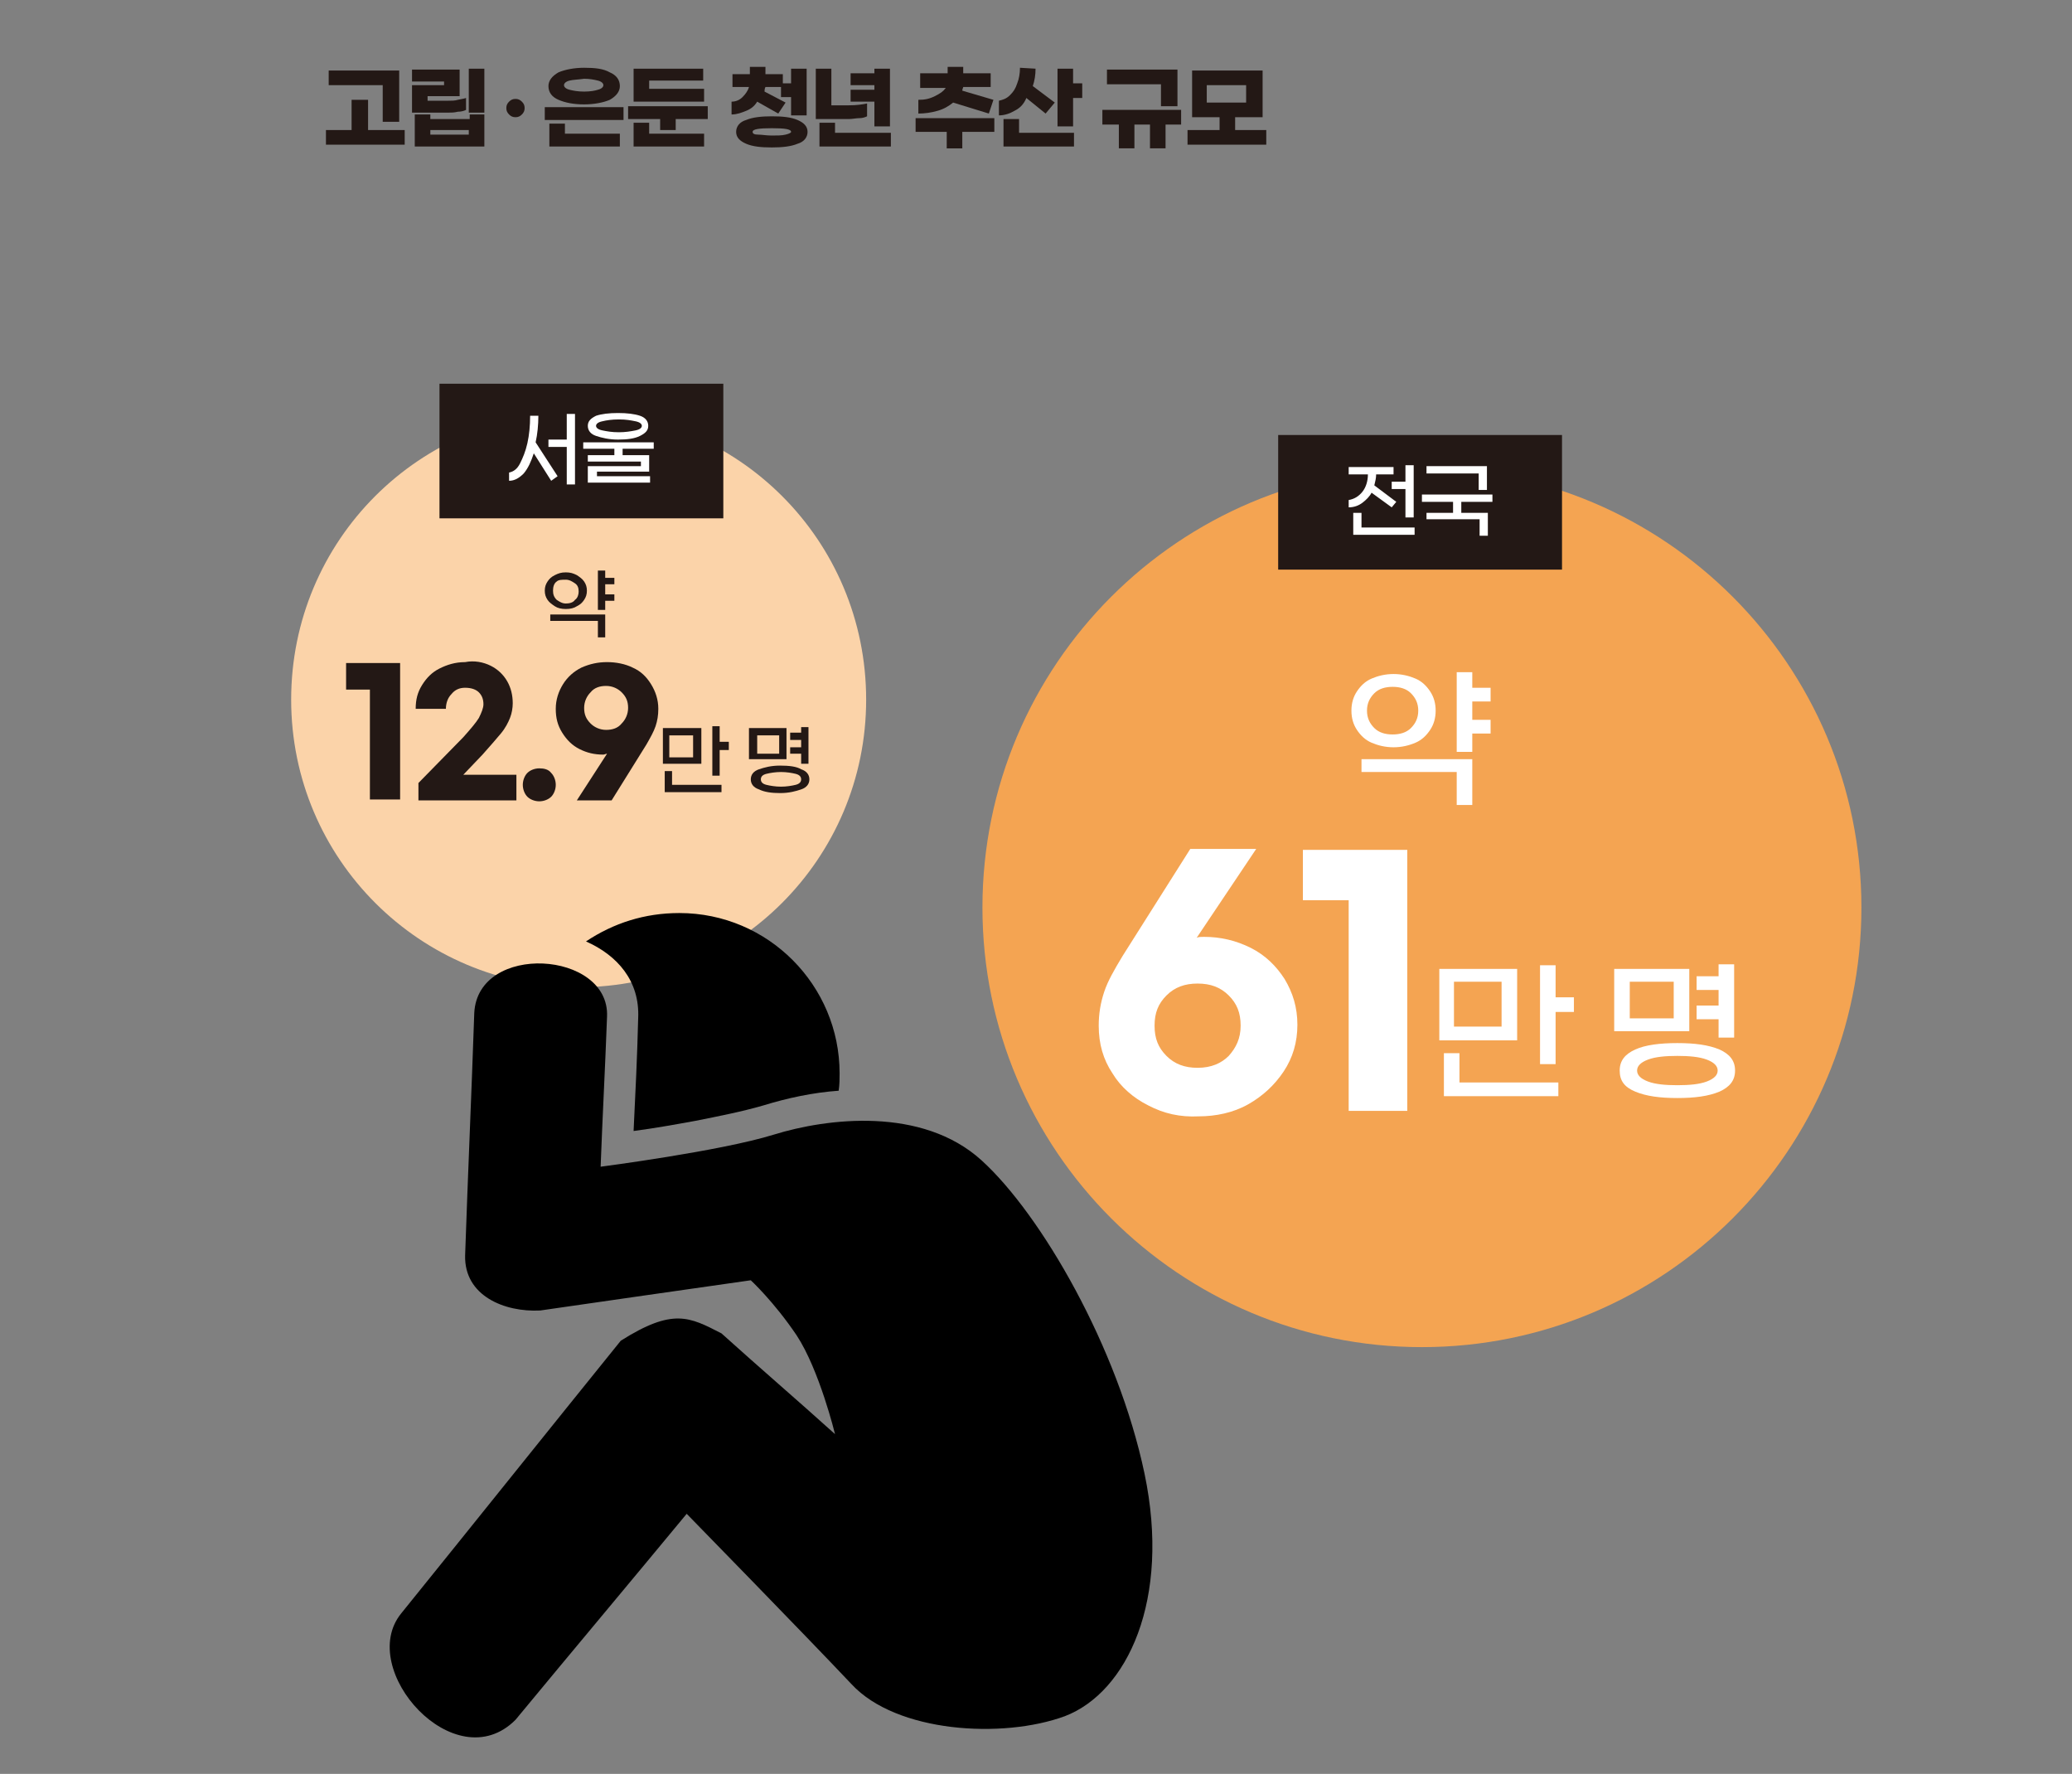 <?xml version="1.0" encoding="utf-8"?>
<!-- Generator: Adobe Illustrator 27.5.0, SVG Export Plug-In . SVG Version: 6.00 Build 0)  -->
<svg version="1.1" id="레이어_1" xmlns="http://www.w3.org/2000/svg" xmlns:xlink="http://www.w3.org/1999/xlink" x="0px"
	 y="0px" viewBox="0 0 226.3 193.7" style="enable-background:new 0 0 226.3 193.7;" xml:space="preserve">
<rect x="0" y="0" width="226.3" height="193.7" fill="#808080" stroke="none"/>
<style type="text/css">
	.st0{fill:#231815;}
	.st1{clip-path:url(#SVGID_00000071537235796496317800000003216500035611046584_);fill:#F4A452;}
	.st2{fill:#FFFFFF;}
	.st3{clip-path:url(#SVGID_00000110440622453783560510000005795494924985715092_);fill:#FBD3A9;}
	.st4{clip-path:url(#SVGID_00000132798220836169170750000012874937548748782724_);fill-rule:evenodd;clip-rule:evenodd;}
</style>
<g>
	<g>
		<path class="st0" d="M44.2,14.2v1.6h-8.6v-1.6h2.8v-3.3h1.8v3.3H44.2z M41.9,9.3h-6V7.7h7.7v5.6h-1.8V9.3z"/>
		<path class="st0" d="M48.5,9.3V8.9h-3.5V7.6h5.2v2.9h-3.5V11h2.2c0.4,0,0.8,0,1.1-0.1c0.4-0.1,0.6-0.1,0.9-0.2v1.3
			c-0.2,0.1-0.5,0.2-0.9,0.2c-0.4,0.1-0.7,0.1-1.1,0.1h-3.9V9.3H48.5z M51.2,12.5h1.7V16h-7.6v-3.5H47V13h4.3V12.5z M51.2,14.7v-0.5
			H47v0.5H51.2z M52.9,7.5v4.8h-1.7V7.5H52.9z"/>
		<path class="st0" d="M57,11.1c0.2,0.2,0.3,0.4,0.3,0.7c0,0.3-0.1,0.5-0.3,0.7s-0.4,0.3-0.7,0.3c-0.3,0-0.5-0.1-0.7-0.3
			c-0.2-0.2-0.3-0.4-0.3-0.7c0-0.3,0.1-0.5,0.3-0.7c0.2-0.2,0.4-0.3,0.7-0.3C56.6,10.8,56.8,10.9,57,11.1z"/>
		<path class="st0" d="M68.1,13.1h-8.6v-1.4h8.6V13.1z M66.6,7.9c0.7,0.3,1.1,0.8,1.1,1.5c0,0.6-0.4,1.1-1.1,1.5
			c-0.7,0.3-1.7,0.5-2.8,0.5c-1.2,0-2.1-0.2-2.8-0.5c-0.7-0.3-1.1-0.8-1.1-1.5c0-0.6,0.4-1.1,1.1-1.5c0.7-0.3,1.7-0.5,2.8-0.5
			C65,7.4,65.9,7.5,66.6,7.9z M61.7,14.6h6V16H60v-2.5h1.7V14.6z M62.2,8.8c-0.4,0.1-0.6,0.3-0.6,0.5c0,0.2,0.2,0.4,0.6,0.5
			c0.4,0.1,0.9,0.2,1.6,0.2c0.7,0,1.2-0.1,1.5-0.2c0.4-0.1,0.6-0.3,0.6-0.5c0-0.2-0.2-0.4-0.6-0.5c-0.4-0.1-0.9-0.2-1.5-0.2
			C63.1,8.7,62.6,8.7,62.2,8.8z"/>
		<path class="st0" d="M77.3,11.6V13h-3.5v1.2h-1.7V13h-3.5v-1.4H77.3z M70.9,14.6h6V16h-7.7v-2.6h1.7V14.6z M76.9,11.1h-7.7V7.5
			h7.6v1.3h-5.9v0.9h6V11.1z"/>
		<path class="st0" d="M81.5,12.1c-0.5,0.2-1,0.4-1.6,0.4v-1.4c0.5,0,0.9-0.2,1.2-0.5c0.3-0.3,0.6-0.7,0.7-1.1H80V8.1h1.9V7.3h1.7
			v0.8h1.9v1h0.9V7.5h1.7v5.1h-1.7v-2h-1.1V9.5h-1.7c-0.1,0.2-0.1,0.4-0.1,0.5l2.3,1.2L85,12.4l-2.3-1.3
			C82.4,11.6,82,11.9,81.5,12.1z M87.1,13.1c0.7,0.3,1.1,0.7,1.1,1.3s-0.4,1.1-1.1,1.3c-0.7,0.3-1.7,0.4-2.8,0.4
			c-1.2,0-2.1-0.1-2.8-0.4c-0.7-0.3-1.1-0.7-1.1-1.3s0.4-1.1,1.1-1.3c0.7-0.3,1.7-0.4,2.8-0.4C85.5,12.7,86.4,12.8,87.1,13.1z
			 M85.8,14.7c0.4-0.1,0.6-0.2,0.6-0.3c0-0.3-0.7-0.4-2.1-0.4c-1.4,0-2.1,0.1-2.1,0.4c0,0.2,0.2,0.3,0.6,0.3s0.9,0.1,1.5,0.1
			C84.9,14.8,85.4,14.8,85.8,14.7z"/>
		<path class="st0" d="M93.9,12.9c-0.4,0-0.8,0.1-1.2,0.1h-3.6V7.5h1.7v4h1.9c0.9,0,1.5-0.1,2-0.2v1.4
			C94.5,12.8,94.2,12.9,93.9,12.9z M97.3,14.5V16h-7.8v-2.6h1.7v1.1H97.3z M95.5,11.1h-2.6V9.8h2.6V9.3h-2.6V8h2.6V7.5h1.7v6.3h-1.7
			V11.1z"/>
		<path class="st0" d="M108.6,14.4h-3.5v1.8h-1.7v-1.8H100v-1.5h8.6V14.4z M104.1,11.2c-0.5,0.4-1,0.7-1.7,0.9s-1.4,0.3-2.1,0.3
			v-1.5c0.7,0,1.2-0.1,1.8-0.4s0.9-0.5,1.2-0.9h-2.8V8h3V7.3h1.7V8h3v1.5h-3c0,0.1-0.1,0.2-0.1,0.4l3.4,1l-0.5,1.5L104.1,11.2z"/>
		<path class="st0" d="M110.8,12.1c-0.5,0.3-1.1,0.5-1.7,0.5v-1.6c0.4-0.1,0.8-0.2,1.2-0.6s0.6-0.7,0.8-1.3c0.2-0.5,0.3-1.1,0.3-1.7
			l1.7,0.1c0,0.7-0.1,1.3-0.3,1.9l2.4,1.8l-1,1.2l-2.1-1.7C111.8,11.4,111.4,11.8,110.8,12.1z M111.4,14.5h5.9V16h-7.7v-3h1.7V14.5z
			 M118.2,9.1v1.6h-1v3.1h-1.7V7.5h1.7v1.6H118.2z"/>
		<path class="st0" d="M129.1,13.6h-1.8v2.6h-1.7v-2.6h-1.7v2.6h-1.7v-2.6h-1.8v-1.6h8.6V13.6z M126.8,9.2h-5.9V7.6h7.7v4h-1.8V9.2z
			"/>
		<path class="st0" d="M138.3,14.2v1.6h-8.6v-1.6h3.5v-1.4h-3V7.7h7.7v5.1h-3v1.4H138.3z M131.8,11.2h4.3V9.3h-4.3V11.2z"/>
	</g>
	<g>
		<defs>
			<rect id="SVGID_1_" x="24.1" width="179.2" height="197.3"/>
		</defs>
		<clipPath id="SVGID_00000125589162958224015690000003409011175937691273_">
			<use xlink:href="#SVGID_1_"  style="overflow:visible;"/>
		</clipPath>
		<path style="clip-path:url(#SVGID_00000125589162958224015690000003409011175937691273_);fill:#F4A452;" d="M155.3,147.1
			c26.5,0,48-21.5,48-48c0-26.5-21.5-48-48-48s-48,21.5-48,48C107.3,125.6,128.8,147.1,155.3,147.1"/>
	</g>
	<g>
		<path class="st2" d="M149.8,81.1c-0.7-0.3-1.2-0.8-1.6-1.4s-0.6-1.3-0.6-2.1c0-0.8,0.2-1.5,0.6-2.1c0.4-0.6,0.9-1.1,1.6-1.4
			s1.5-0.5,2.4-0.5c0.9,0,1.7,0.2,2.4,0.5c0.7,0.3,1.2,0.8,1.6,1.4c0.4,0.6,0.6,1.3,0.6,2.1c0,0.8-0.2,1.5-0.6,2.1
			c-0.4,0.6-0.9,1.1-1.6,1.4c-0.7,0.3-1.5,0.5-2.4,0.5C151.3,81.6,150.5,81.4,149.8,81.1z M148.7,82.9h12.1v5h-1.7v-3.6h-10.4V82.9z
			 M150.1,75.7c-0.5,0.5-0.8,1.1-0.8,1.9c0,0.8,0.3,1.4,0.8,1.9c0.5,0.5,1.2,0.7,2,0.7c0.8,0,1.5-0.2,2-0.7s0.8-1.1,0.8-1.9
			c0-0.8-0.3-1.4-0.8-1.9c-0.5-0.5-1.2-0.7-2-0.7C151.3,75,150.6,75.2,150.1,75.7z M160.8,76.5v2.1h2v1.5h-2v2h-1.7v-8.7h1.7v1.7h2
			v1.5H160.8z"/>
	</g>
	<g>
		<path class="st2" d="M125.4,120.7c-1.6-0.8-3-2-3.9-3.5c-1-1.5-1.5-3.2-1.5-5.2c0-1.3,0.2-2.5,0.6-3.7s1.1-2.4,2-3.9l7.4-11.7h7.2
			l-6.5,9.7c0.2-0.1,0.5-0.1,0.8-0.1c1.8,0,3.5,0.4,5.1,1.2c1.6,0.8,2.8,2,3.7,3.4c0.9,1.5,1.4,3.1,1.4,5c0,1.9-0.5,3.6-1.5,5.1
			c-1,1.5-2.3,2.7-3.9,3.6c-1.6,0.9-3.5,1.3-5.4,1.3C128.9,122,127.1,121.6,125.4,120.7z M134.2,115.3c0.8-0.9,1.3-1.9,1.3-3.3
			s-0.4-2.4-1.3-3.3s-2-1.3-3.4-1.3c-1.4,0-2.5,0.4-3.4,1.3s-1.3,1.9-1.3,3.3s0.4,2.4,1.3,3.3s2,1.3,3.4,1.3
			C132.3,116.6,133.4,116.1,134.2,115.3z"/>
		<path class="st2" d="M153.6,121.3h-6.3v-23h-5v-5.5h11.4V121.3z"/>
	</g>
	<g>
		<path class="st2" d="M165.7,113.6h-8.5v-7.8h8.5V113.6z M159.4,118.2h10.8v1.5h-12.5V115h1.7V118.2z M164,107.2h-5.2v4.9h5.2
			V107.2z M171.9,108.9v1.6h-2v5.7h-1.7v-10.8h1.7v3.5H171.9z"/>
		<path class="st2" d="M184.5,112.6h-8.2v-6.8h8.2V112.6z M187.8,114.6c1.1,0.5,1.7,1.2,1.7,2.3s-0.6,1.8-1.7,2.3
			c-1.2,0.5-2.7,0.7-4.6,0.7c-1.9,0-3.4-0.2-4.6-0.7s-1.7-1.2-1.7-2.3s0.6-1.8,1.7-2.3s2.7-0.7,4.6-0.7
			C185.1,113.9,186.6,114.1,187.8,114.6z M182.8,107.2h-4.8v4h4.8V107.2z M186.4,118.1c0.8-0.3,1.2-0.7,1.2-1.2
			c0-0.5-0.4-0.9-1.2-1.2c-0.8-0.3-1.9-0.4-3.2-0.4c-1.3,0-2.4,0.1-3.2,0.4c-0.8,0.3-1.2,0.7-1.2,1.2c0,0.5,0.4,0.9,1.2,1.2
			c0.8,0.3,1.9,0.4,3.2,0.4C184.5,118.5,185.6,118.4,186.4,118.1z M187.7,111.3h-2.4v-1.5h2.4v-1.7h-2.4v-1.5h2.4v-1.3h1.7v8h-1.7
			V111.3z"/>
	</g>
	<rect x="139.6" y="47.5" class="st0" width="31" height="14.7"/>
	<g>
		<path class="st2" d="M148.8,54.9c-0.4,0.3-0.9,0.5-1.5,0.5v-0.8c0.6-0.1,1.1-0.4,1.5-0.9c0.4-0.5,0.6-1.2,0.6-1.9h-2.1V51h4.9v0.8
			h-1.9c0,0.4-0.1,0.8-0.2,1.2l2.4,1.8l-0.5,0.6l-2.2-1.6C149.6,54.2,149.2,54.6,148.8,54.9z M154.5,57.6v0.8h-6.7V56h0.9v1.6H154.5
			z M153.5,52.6v-1.8h0.9v5.7h-0.9v-3.1H152v-0.8H153.5z"/>
		<path class="st2" d="M159.6,54.7V56h2.9v2.5h-0.9v-1.8h-5.8V56h2.9v-1.2h-3.4V54h7.7v0.8H159.6z M161.5,51.7h-5.7v-0.8h6.6v2.6
			h-0.9V51.7z"/>
	</g>
	<g>
		<defs>
			<rect id="SVGID_00000076575883467322934460000007194302444000905394_" x="24.1" width="179.2" height="197.3"/>
		</defs>
		<clipPath id="SVGID_00000169520055697788555560000012162860994105625009_">
			<use xlink:href="#SVGID_00000076575883467322934460000007194302444000905394_"  style="overflow:visible;"/>
		</clipPath>
		<path style="clip-path:url(#SVGID_00000169520055697788555560000012162860994105625009_);fill:#FBD3A9;" d="M63.2,107.8
			c17.3,0,31.4-14,31.4-31.4s-14-31.4-31.4-31.4s-31.4,14-31.4,31.4S45.9,107.8,63.2,107.8"/>
	</g>
	<rect x="48" y="41.9" class="st0" width="31" height="14.7"/>
	<g>
		<path class="st2" d="M58.5,48.3l2.4,3.7l-0.7,0.5l-1.9-3c-0.3,0.9-0.6,1.6-1.1,2.2c-0.5,0.5-1,0.8-1.6,0.8v-0.9
			c0.5-0.1,0.9-0.4,1.2-1c0.3-0.6,0.6-1.3,0.8-2.2c0.2-0.9,0.3-1.9,0.3-3l0.9,0C58.8,46.4,58.7,47.4,58.5,48.3z M62.8,45.2v7.7h-0.9
			v-4.1h-2V48h2v-2.8H62.8z"/>
		<path class="st2" d="M68,49v0.7h2.9v1.8h-5.7v0.5H71v0.7h-6.8v-1.8H70v-0.5h-5.8v-0.7h2.9V49h-3.4v-0.7h7.7V49H68z M65.1,47.6
			c-0.6-0.2-0.9-0.6-0.9-1.1c0-0.5,0.3-0.8,0.9-1.1c0.6-0.2,1.4-0.3,2.4-0.3c1,0,1.8,0.1,2.4,0.3s0.9,0.6,0.9,1.1
			c0,0.5-0.3,0.8-0.9,1.1S68.5,48,67.5,48C66.5,48,65.7,47.8,65.1,47.6z M65.8,46c-0.5,0.1-0.7,0.3-0.7,0.5s0.2,0.4,0.7,0.5
			c0.5,0.1,1,0.2,1.8,0.2c0.7,0,1.3-0.1,1.8-0.2s0.7-0.3,0.7-0.5s-0.2-0.4-0.7-0.5s-1-0.2-1.8-0.2C66.8,45.8,66.2,45.9,65.8,46z"/>
	</g>
	<g>
		<path class="st0" d="M60.6,66.2c-0.3-0.2-0.6-0.4-0.8-0.7c-0.2-0.3-0.3-0.6-0.3-1c0-0.4,0.1-0.7,0.3-1c0.2-0.3,0.4-0.5,0.8-0.7
			s0.7-0.3,1.2-0.3s0.8,0.1,1.2,0.3c0.3,0.2,0.6,0.4,0.8,0.7c0.2,0.3,0.3,0.6,0.3,1c0,0.4-0.1,0.7-0.3,1c-0.2,0.3-0.4,0.5-0.8,0.7
			c-0.3,0.2-0.7,0.3-1.2,0.3S60.9,66.4,60.6,66.2z M60.1,67.1h6v2.5h-0.8v-1.8h-5.2V67.1z M60.8,63.5c-0.3,0.2-0.4,0.6-0.4,1
			c0,0.4,0.1,0.7,0.4,1c0.3,0.2,0.6,0.4,1,0.4s0.8-0.1,1-0.4c0.3-0.2,0.4-0.6,0.4-0.9c0-0.4-0.1-0.7-0.4-0.9c-0.3-0.2-0.6-0.4-1-0.4
			S61,63.3,60.8,63.5z M66.1,63.9v1h1v0.7h-1v1h-0.8v-4.3h0.8v0.8h1v0.7H66.1z"/>
	</g>
	<g>
		<path class="st0" d="M43.7,87.3h-3.3v-12h-2.6v-2.9h5.9V87.3z"/>
		<path class="st0" d="M53.6,72.7c0.8,0.4,1.4,1,1.8,1.7c0.4,0.7,0.6,1.5,0.6,2.4c0,0.5-0.1,1.1-0.3,1.6c-0.2,0.5-0.5,1.1-1,1.7
			c-0.5,0.6-1.2,1.4-2,2.3l-2.1,2.2h5.8v2.8H45.7v-1.9l4.9-5c0.8-0.9,1.4-1.6,1.7-2.1c0.3-0.6,0.5-1.1,0.5-1.5c0-0.6-0.2-1-0.5-1.3
			c-0.3-0.3-0.8-0.5-1.5-0.5c-0.6,0-1.1,0.2-1.5,0.7c-0.4,0.4-0.6,1-0.6,1.6h-3.3c0-1,0.2-1.8,0.7-2.6c0.5-0.8,1.1-1.4,1.9-1.8
			s1.7-0.7,2.8-0.7C51.8,72.1,52.8,72.3,53.6,72.7z"/>
		<path class="st0" d="M60.2,84.4c0.3,0.3,0.5,0.8,0.5,1.3c0,0.5-0.2,1-0.5,1.3c-0.3,0.3-0.8,0.5-1.3,0.5s-1-0.2-1.3-0.5
			c-0.3-0.3-0.5-0.8-0.5-1.3c0-0.5,0.2-1,0.5-1.3c0.3-0.3,0.8-0.5,1.3-0.5S59.9,84,60.2,84.4z"/>
		<path class="st0" d="M66.3,82.3c-0.1,0-0.3,0.1-0.4,0.1c-1,0-1.8-0.2-2.6-0.6c-0.8-0.4-1.4-1-1.9-1.8c-0.5-0.8-0.7-1.6-0.7-2.6
			c0-1,0.3-1.9,0.8-2.7c0.5-0.8,1.2-1.4,2-1.8c0.9-0.4,1.8-0.6,2.8-0.6c1,0,2,0.2,2.8,0.6c0.9,0.4,1.5,1,2,1.8
			c0.5,0.8,0.8,1.7,0.8,2.7c0,0.7-0.1,1.3-0.3,1.9c-0.2,0.6-0.6,1.3-1,2l-3.8,6.1h-3.8L66.3,82.3z M67.9,79c0.4-0.4,0.7-1,0.7-1.7
			s-0.2-1.2-0.7-1.7c-0.4-0.4-1-0.7-1.7-0.7s-1.3,0.2-1.7,0.7c-0.4,0.4-0.7,1-0.7,1.7s0.2,1.2,0.7,1.7c0.4,0.4,1,0.7,1.7,0.7
			S67.5,79.5,67.9,79z"/>
	</g>
	<g>
		<path class="st0" d="M76.6,83.4h-4.2v-3.9h4.2V83.4z M73.4,85.7h5.4v0.8h-6.2v-2.3h0.8V85.7z M75.7,80.3h-2.6v2.4h2.6V80.3z
			 M79.6,81.1v0.8h-1v2.8h-0.8v-5.4h0.8v1.7H79.6z"/>
		<path class="st0" d="M85.9,82.9h-4.1v-3.4h4.1V82.9z M87.5,84c0.6,0.2,0.9,0.6,0.9,1.1s-0.3,0.9-0.9,1.1c-0.6,0.2-1.3,0.4-2.3,0.4
			c-0.9,0-1.7-0.1-2.3-0.4c-0.6-0.2-0.9-0.6-0.9-1.1s0.3-0.9,0.9-1.1c0.6-0.2,1.3-0.4,2.3-0.4C86.2,83.6,87,83.7,87.5,84z
			 M85.1,80.3h-2.4v2h2.4V80.3z M86.9,85.7c0.4-0.1,0.6-0.3,0.6-0.6s-0.2-0.5-0.6-0.6c-0.4-0.1-1-0.2-1.6-0.2s-1.2,0.1-1.6,0.2
			c-0.4,0.1-0.6,0.3-0.6,0.6s0.2,0.5,0.6,0.6c0.4,0.1,1,0.2,1.6,0.2S86.5,85.8,86.9,85.7z M87.5,82.3h-1.2v-0.7h1.2v-0.8h-1.2V80
			h1.2v-0.6h0.8v4h-0.8V82.3z"/>
	</g>
	<g>
		<defs>
			<rect id="SVGID_00000163752350106010940870000015856587892859908770_" x="24.1" y="88.7" width="110.7" height="108.6"/>
		</defs>
		<clipPath id="SVGID_00000068658398154538583960000002800274403225473425_">
			<use xlink:href="#SVGID_00000163752350106010940870000015856587892859908770_"  style="overflow:visible;"/>
		</clipPath>
		
			<path style="clip-path:url(#SVGID_00000068658398154538583960000002800274403225473425_);fill-rule:evenodd;clip-rule:evenodd;" d="
			M66.3,111c-0.2,5.5-0.5,11-0.7,16.4c0,0,13.1-1.7,18.9-3.5c5.8-1.8,16.2-3.1,22.7,2.8c6.5,5.9,14.9,20.4,17.8,34.2
			c2.9,13.8-1.9,23.9-8.7,26.5c-6.8,2.5-18.4,1.8-23.3-3.5c-5-5.3-18-18.6-18-18.6c-6.2,7.5-12.5,15-18.7,22.5
			c-6.6,6.6-17.4-5.5-12.5-11.6c8-9.9,16-19.9,24-29.8c5.7-3.6,7.5-2.6,11-0.8c4.1,3.7,8.3,7.3,12.4,11c0,0-1.7-7-4.2-10.8
			c-2.5-3.7-5-6-5-6c-7.7,1.1-15.4,2.2-23,3.3c-3.9,0.2-8.3-1.6-8.2-6c0.3-8.8,0.7-17.7,1-26.5C52.2,102.9,66.6,103.8,66.3,111"/>
		
			<path style="clip-path:url(#SVGID_00000068658398154538583960000002800274403225473425_);fill-rule:evenodd;clip-rule:evenodd;" d="
			M74.2,99.7c9.7,0,17.5,7.9,17.5,17.5c0,0.6,0,1.2-0.1,1.9c-2.8,0.2-5.6,0.8-8.2,1.6c-2.4,0.7-5,1.2-7.5,1.7
			c-2.2,0.4-4.4,0.8-6.7,1.1c0.2-4.1,0.4-8.2,0.5-12.3c0.2-4.1-2.3-6.9-5.7-8.4C67,100.8,70.4,99.7,74.2,99.7"/>
		
			<path style="clip-path:url(#SVGID_00000068658398154538583960000002800274403225473425_);fill-rule:evenodd;clip-rule:evenodd;" d="
			M95.3,52.2c0,0-6.2,3.9-8.2,9.8c-2,6-2.1,8.8-2.1,8.8S84,72.4,81.6,71c-2.5-1.4-3.6-4.9-3.5-7.7c0.1-2.8,2.2-6.1,2.2-6.1v0H68.4
			c-1.9,0-3.4-1.5-3.4-3.4c0-1.7,1.2-3,2.8-3.3c-1.3-0.5-2.2-1.7-2.2-3.1c0-1.8,1.5-3.3,3.3-3.3H69c-1.1-0.5-2-1.6-2-2.9v0
			c0-1.7,1.4-3.1,3.1-3.1h1C70,37.8,69,36.6,69,35.2c0-1.7,1.4-3,3-3h8.1v0c3.2-0.1,6.3,0,9.5-0.1c2.5,0.4,5,1.9,6.4,4.6v-2.7
			c0-0.8,0.6-1.4,1.4-1.4h4.5c0.8,0,1.4,0.6,1.4,1.4v18.3c0,0.8-0.6,1.4-1.4,1.4h-4.5c-0.8,0-1.4-0.6-1.4-1.4v-0.4L95.3,52.2z"/>
		
			<path style="clip-path:url(#SVGID_00000068658398154538583960000002800274403225473425_);fill-rule:evenodd;clip-rule:evenodd;" d="
			M179.1,212.1l-8.8,15.5c-0.5,0.9-0.2,2.1,0.7,2.6l2.4,1.4c0.9,0.5,2.1,0.2,2.6-0.7l8.8-15.5c0.5-0.9,0.2-2.1-0.7-2.6l-2.4-1.4
			C180.8,210.9,179.7,211.2,179.1,212.1"/>
		
			<path style="clip-path:url(#SVGID_00000068658398154538583960000002800274403225473425_);fill-rule:evenodd;clip-rule:evenodd;" d="
			M179,211.5l-7.2-19.8c-0.4-1.1,0.7-1.2-0.9-1.6c-4.1-1.1-6.3,3.8-5.5,6.6c0.4,1.5,1.7,6.4,1.7,6.4c-6.3-3.7-12.6-7.4-18.9-11.1
			c-3-1.7-6.2,4.1-3.2,5.8c2.5,1.5,5.1,2.9,7.6,4.4c-2.2-1.3-5.4,4-3,5.4c0.8,0.5,1.6,0.9,2.4,1.4c-2.4-1.4-5.5,4.3-3.2,5.6
			c0.8,0.4,1.6,0.9,2.4,1.3c-2.4-1.3-5.5,4.2-3.2,5.5c4.5,2.5,9,5,13.4,7.6c2.2,1.3,6.8-0.2,8.6-1.7c0-0.1,0.1-0.2,0.2-0.3
			L179,211.5z"/>
		
			<path style="clip-path:url(#SVGID_00000068658398154538583960000002800274403225473425_);fill-rule:evenodd;clip-rule:evenodd;" d="
			M17.9,209.9l5.1,12.3l-1.9,0.8l-3.9-11.4c-0.1-0.4-0.1-0.8-0.1-1.2L17.9,209.9z"/>
		
			<path style="clip-path:url(#SVGID_00000068658398154538583960000002800274403225473425_);fill-rule:evenodd;clip-rule:evenodd;" d="
			M4,182.4c0,0-6,3.2-5.5,7.2c0.5,4.1,3,10.6,3,10.6s0.7,2.4-1.3,5.3c-2,2.9-8.4,6-11.2,7.3c-2.8,1.3-4.9,2.2-4.9,2.2l6.7,16.9
			l12.7-4.8c0,0,4.9,0.4,7.3-0.2s6.9-2.3,6.9-2.3l-4.2-12.1c0,0-0.6-4.2-0.4-8.3s-1.3-11-3.5-14.5C7.4,186.1,4,182.4,4,182.4
			 M-12.3,214.2l0.3,0.8l-1.9,0.8l-0.3-0.8C-13.6,214.8-13,214.5-12.3,214.2 M-9.4,212.9l0.4,0.9l-1.9,0.8l-0.3-0.9l0.6-0.2
			C-10.3,213.3-9.9,213.1-9.4,212.9 M-6.6,211.5l0.4,0.9l-1.9,0.8l-0.3-0.8C-7.8,212.1-7.2,211.8-6.6,211.5"/>
	</g>
</g>
<g>
</g>
<g>
</g>
<g>
</g>
<g>
</g>
<g>
</g>
<g>
</g>
</svg>
